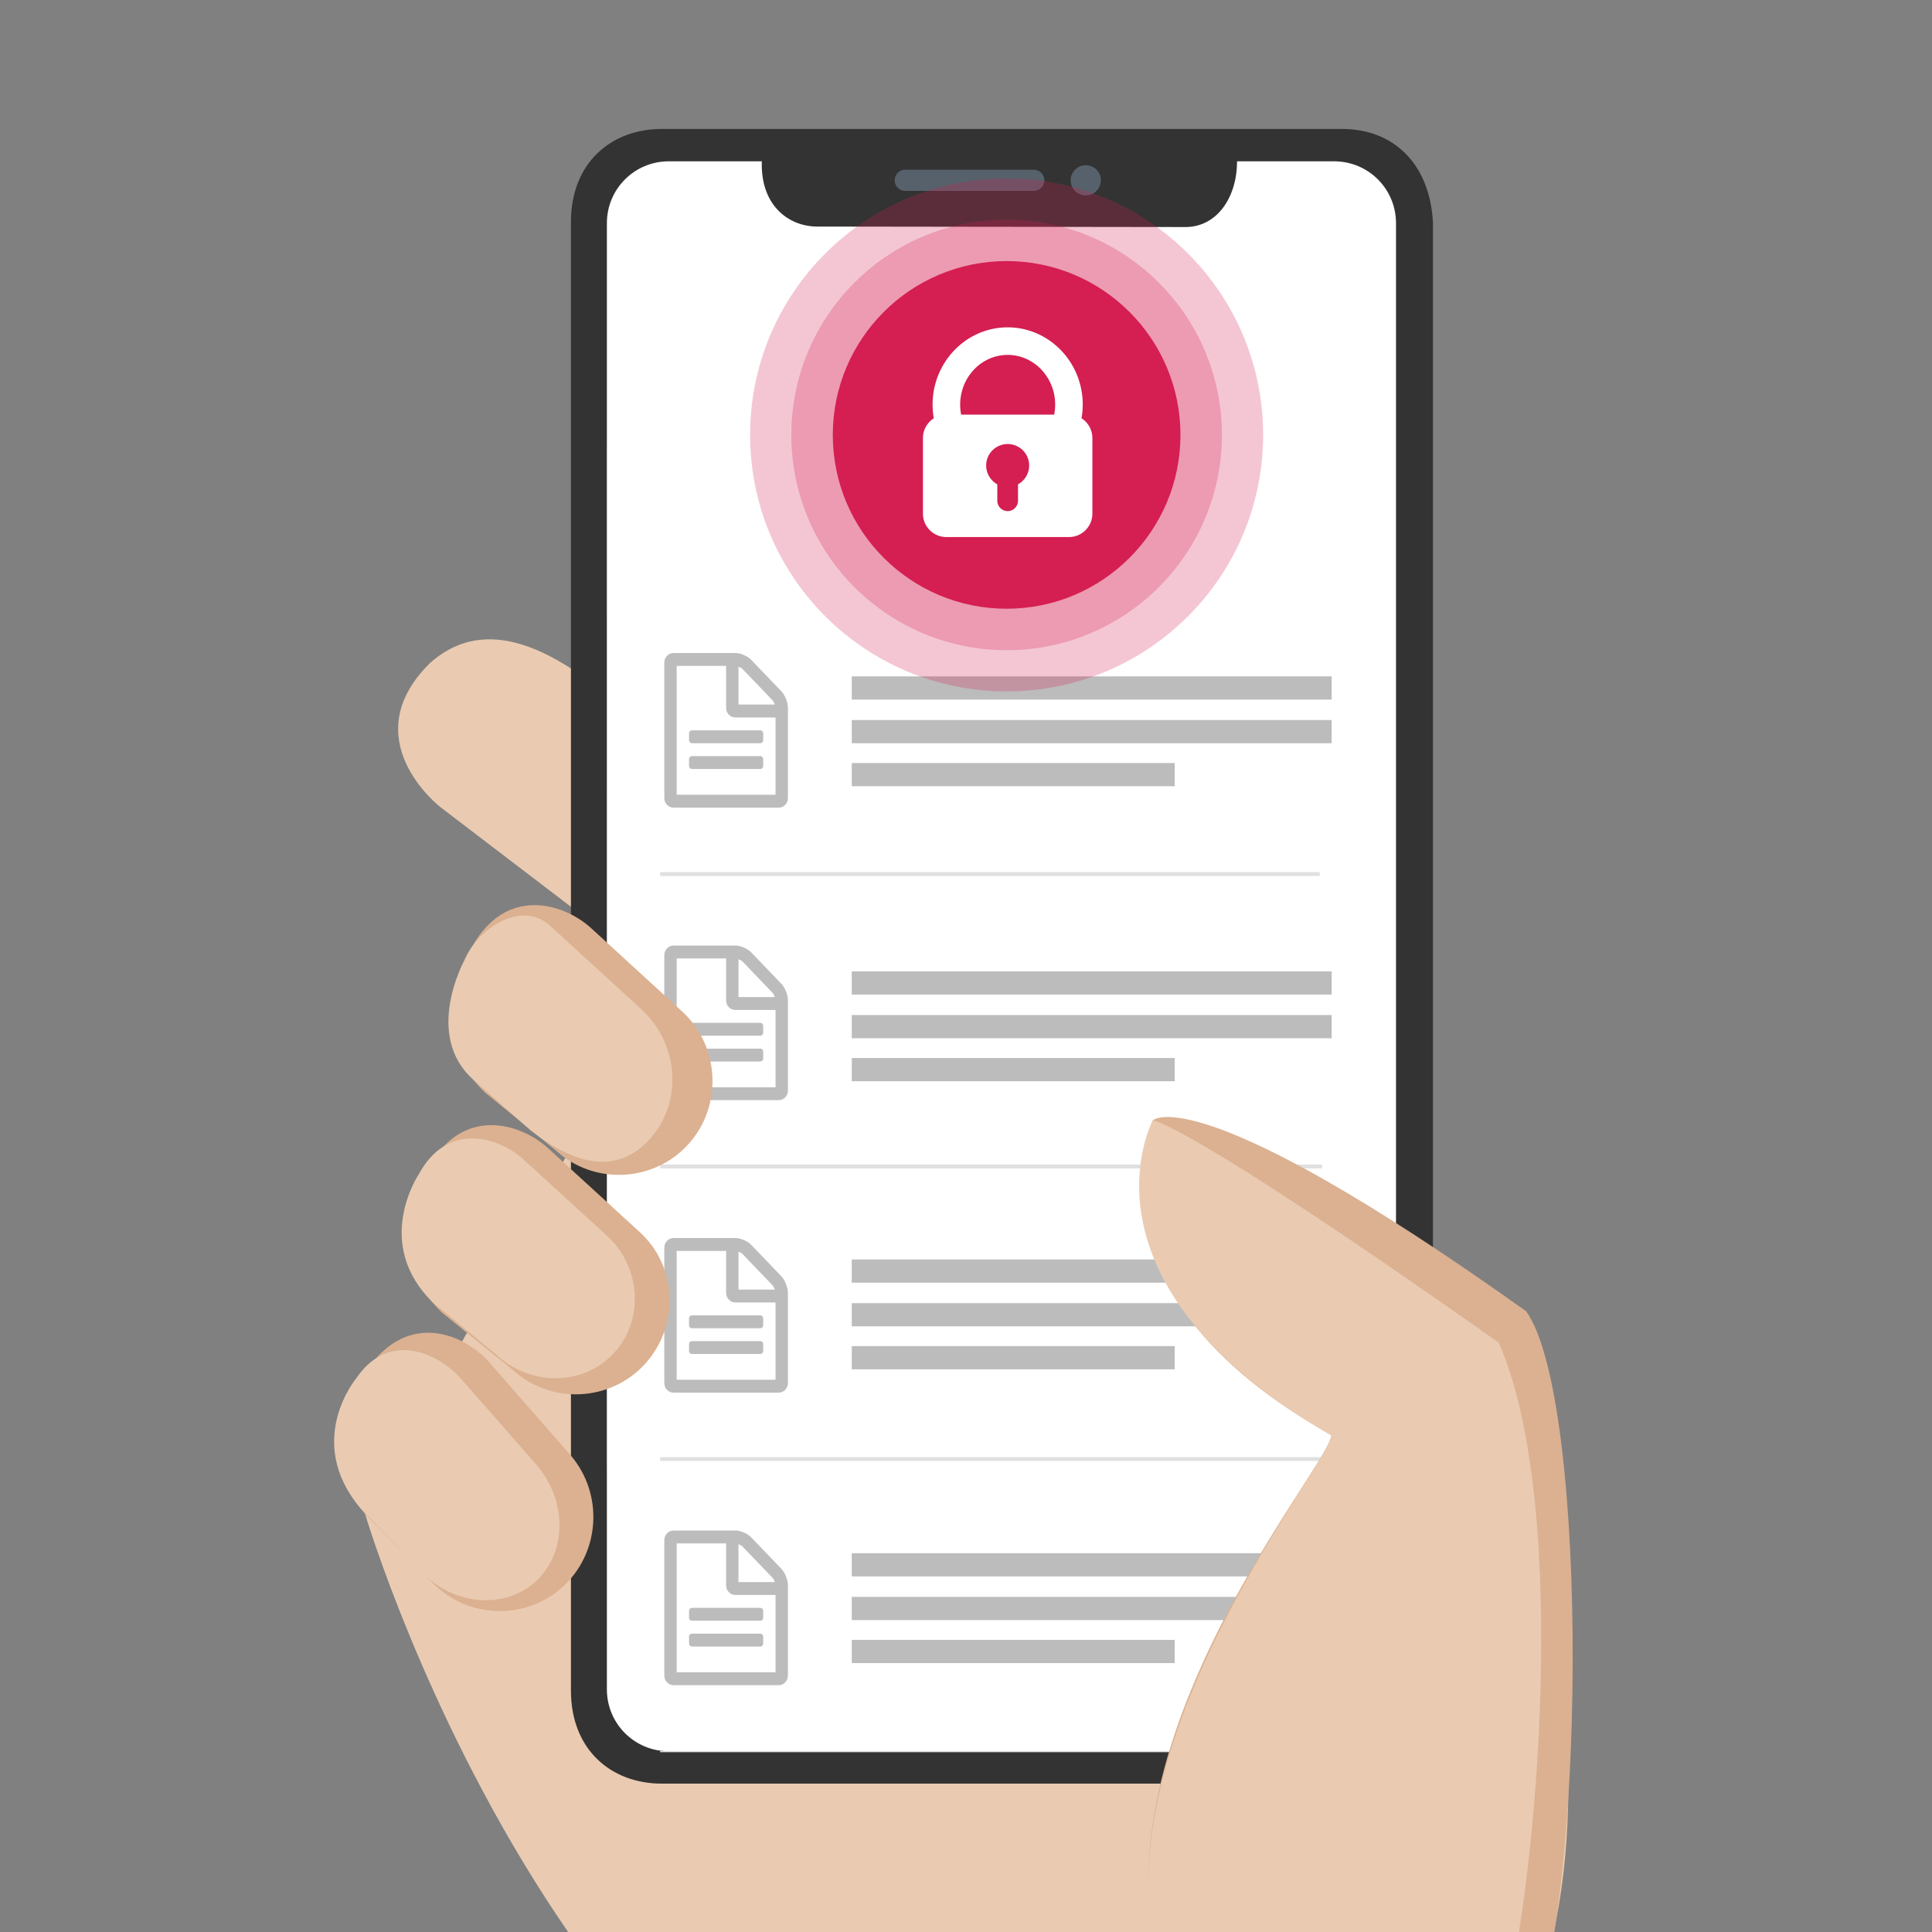 <svg xmlns="http://www.w3.org/2000/svg" viewBox="0 0 500 500"><rect x="0" y="0" width="500" height="500" fill="#808080" stroke="none"/><path d="M94.487 391.814S153.745 592.19 291.82 588.423c46.218-6.955 116.053-25.21 114.024-130.976.145-18.69-123.442-188.35-123.442-188.35l-125.18 11.156zM165.335 248.088l-51.434-39.263s-22.602-17.531-2.608-37.236c12.17-10.866 29.122-8.258 53.897 15.648" fill="#eacbb1" stroke-width=".932"/><g transform="matrix(.606 0 0 .606 632.557 300.147)" stroke-width="1.651"><path d="M-761.197-440.227c-21.666 0-38.803 14.489-38.803 39.77v627.115c0 25.281 17.137 39.77 38.803 39.77h290.531c21.665 0 37.37-14.529 38.8-39.77v-627.115c-1.43-25.24-17.135-39.77-38.8-39.77z" fill="#333" stroke-linecap="round" stroke-linejoin="round"/><path d="M-758.205-426.4c-14.652 0-26.441 11.787-26.441 26.423-.004 33.049 0 62.026-.002 95.133h-.01c0 64.878.004 145.203.004 217.944 0 72.74-.004 153.066-.004 217.945h.01c.002 33.107-.002 62.083.002 95.13 0 14.637 11.789 26.425 26.44 26.425h284.122c14.652 0 26.44-11.788 26.44-26.424v-626.153c0-14.636-11.788-26.423-26.44-26.423h-41.447c0 15.422-8.577 28.086-22.067 28.068l-157.152-.203c-12.282 0-24.357-9.012-23.732-27.865z" fill="#fff" stroke-width=".976"/><ellipse cy="-418.294" cx="-580.134" rx="6.453" ry="6.446" fill="#56616b" stroke-width=".991" stroke-linecap="round" stroke-linejoin="round" stroke-opacity="0"/><path d="M-657.203-422.817a4.525 4.525 0 00-4.528 4.524 4.525 4.525 0 004.528 4.52h54.85a4.525 4.525 0 004.525-4.52 4.525 4.525 0 00-4.525-4.524z" fill="#56616b" stroke-width=".695" stroke-linecap="round" stroke-linejoin="round" stroke-opacity="0"/><g stroke-width="1.415"><path d="M-761.905 127.817h282.187" fill="none" stroke="#e0e0e0" stroke-width="1.651"/><g fill="#bcbcbc" stroke-width=".204"><path d="M-708.158 177.947c-.55-1.375-1.209-2.464-1.979-3.267l-12.867-13.415c-.77-.802-1.814-1.49-3.134-2.063-1.319-.573-2.529-.86-3.628-.86h-26.395c-1.099 0-2.034.401-2.804 1.204-.77.802-1.154 1.777-1.154 2.923v57.785c0 1.147.385 2.121 1.154 2.924.77.802 1.705 1.203 2.805 1.203h44.869c1.099 0 2.033-.401 2.803-1.203.77-.803 1.154-1.777 1.154-2.924V181.73c0-1.147-.274-2.408-.824-3.784zm-20.29-13.758c.798.287 1.361.602 1.691.946l12.909 13.457c.329.345.632.932.906 1.763h-15.505zm15.837 54.689h-42.23v-55.033h21.115v17.886c0 1.147.384 2.121 1.154 2.924.77.802 1.704 1.204 2.805 1.204h17.156z"/><path d="M-719.21 202.368h-29.033c-.384 0-.7.129-.948.386-.247.258-.371.588-.371.989v2.752c0 .402.124.731.37.989.249.258.565.386.95.386h29.033c.384 0 .7-.128.948-.386.247-.258.37-.587.37-.99v-2.751c0-.401-.123-.731-.37-.989a1.26 1.26 0 00-.948-.386zM-749.191 191.748c-.247.258-.371.587-.371.99v2.75c0 .402.123.732.37.99.248.257.565.386.95.386h29.032c.385 0 .702-.129.949-.386.247-.258.37-.588.37-.99v-2.75c0-.402-.123-.732-.37-.99-.248-.258-.564-.386-.949-.386h-29.033c-.384 0-.7.128-.948.386z"/></g><path d="M-761.905 252.736h281.677" fill="none" stroke="#e0e0e0" stroke-width=".54"/><path d="M-761.905-122.021h281.677M-761.905 2.866h282.696" fill="none" stroke="#e0e0e0" stroke-width="1.651"/><g fill="#c8c8c8" stroke-width=".204"><g fill="#bcbcbc"><path d="M-708.158-196.81c-.55-1.376-1.209-2.465-1.979-3.268l-12.867-13.414c-.77-.802-1.814-1.49-3.134-2.064-1.319-.573-2.529-.86-3.628-.86h-26.395c-1.099 0-2.034.401-2.804 1.204-.77.802-1.154 1.777-1.154 2.924v57.784c0 1.147.385 2.122 1.154 2.924.77.802 1.705 1.203 2.805 1.203h44.869c1.099 0 2.033-.401 2.803-1.203.77-.803 1.154-1.777 1.154-2.924v-38.523c0-1.147-.274-2.408-.824-3.784zm-20.29-13.759c.798.287 1.361.602 1.691.946l12.909 13.458c.329.344.632.931.906 1.762h-15.505zm15.837 54.69h-42.23v-55.033h21.115v17.885c0 1.147.384 2.121 1.154 2.924.77.802 1.704 1.204 2.805 1.204h17.156z"/><path d="M-719.21-172.39h-29.033c-.384 0-.7.129-.948.387-.247.257-.371.587-.371.988v2.752c0 .402.124.732.37.99.249.257.565.386.95.386h29.033c.384 0 .7-.13.948-.387.247-.257.37-.587.37-.99v-2.751c0-.4-.123-.73-.37-.988a1.26 1.26 0 00-.948-.387zM-749.191-183.01c-.247.258-.371.587-.371.99v2.751c0 .401.123.731.37.989.248.258.565.386.95.386h29.032c.385 0 .702-.128.949-.386s.37-.588.37-.989v-2.751c0-.401-.123-.731-.37-.99-.248-.257-.564-.386-.949-.386h-29.033c-.384 0-.7.129-.948.386z"/></g></g><path d="M-680.065-206.434v9.905h204.946v-9.905z" fill="#bcbcbc" stroke-width="1.936" stroke-linecap="round" stroke-linejoin="round" stroke-dasharray="5.807,5.807" stroke-dashoffset="34.923"/><path d="M-680.065-187.787v9.905h204.946v-9.905z" fill="#bcbcbc" stroke-width="1.936" stroke-linecap="round" stroke-linejoin="round" stroke-dasharray="5.807,5.807" stroke-dashoffset="34.923"/><path d="M-680.065-169.435v9.906h137.924v-9.906z" fill="#bcbcbc" stroke-width="1.588" stroke-linecap="round" stroke-linejoin="round" stroke-dasharray="4.764,4.764" stroke-dashoffset="34.923"/><g fill="#bcbcbc" stroke-width=".204"><path d="M-708.158-71.891c-.55-1.376-1.209-2.465-1.979-3.267l-12.867-13.415c-.77-.802-1.814-1.49-3.134-2.064-1.319-.573-2.529-.86-3.628-.86h-26.395c-1.099 0-2.034.402-2.804 1.204-.77.803-1.154 1.777-1.154 2.924v57.784c0 1.147.385 2.122 1.154 2.924.77.802 1.705 1.204 2.805 1.204h44.869c1.099 0 2.033-.402 2.803-1.204.77-.803 1.154-1.777 1.154-2.924v-38.523c0-1.146-.274-2.408-.824-3.783zm-20.29-13.759c.798.287 1.361.603 1.691.946l12.909 13.458c.329.344.632.931.906 1.763h-15.505zm15.837 54.69h-42.23v-55.033h21.115v17.886c0 1.146.384 2.12 1.154 2.923.77.802 1.704 1.204 2.805 1.204h17.156z"/><path d="M-719.21-47.47h-29.033c-.384 0-.7.128-.948.386-.247.258-.371.587-.371.988v2.752c0 .402.124.732.37.99.249.257.565.386.95.386h29.033c.384 0 .7-.129.948-.387.247-.257.37-.587.37-.989v-2.752c0-.4-.123-.73-.37-.988a1.26 1.26 0 00-.948-.387zM-749.191-58.09c-.247.257-.371.587-.371.989v2.751c0 .402.123.731.37.99.248.257.565.386.95.386h29.032c.385 0 .702-.13.949-.387.247-.258.37-.587.37-.989V-57.1c0-.401-.123-.731-.37-.99-.248-.257-.564-.386-.949-.386h-29.033c-.384 0-.7.129-.948.386z"/></g><path d="M-680.065-80.451v9.906h204.946v-9.906zM-680.065-61.804v9.906h204.946v-9.906z" fill="#bcbcbc" stroke-width="1.936" stroke-linecap="round" stroke-linejoin="round" stroke-dasharray="5.807,5.807" stroke-dashoffset="34.923"/><path d="M-680.065-43.452v9.906h137.924v-9.906z" fill="#bcbcbc" stroke-width="1.588" stroke-linecap="round" stroke-linejoin="round" stroke-dasharray="4.764,4.764" stroke-dashoffset="34.923"/><g fill="#bcbcbc" stroke-width=".204"><path d="M-708.158 53.028c-.55-1.376-1.209-2.464-1.979-3.267l-12.867-13.415c-.77-.802-1.814-1.49-3.134-2.064-1.319-.573-2.529-.86-3.628-.86h-26.395c-1.099 0-2.034.402-2.804 1.205-.77.802-1.154 1.776-1.154 2.923v57.784c0 1.147.385 2.122 1.154 2.924.77.802 1.705 1.204 2.805 1.204h44.869c1.099 0 2.033-.402 2.803-1.204.77-.803 1.154-1.777 1.154-2.924V56.811c0-1.146-.274-2.407-.824-3.783zm-20.29-13.758c.798.286 1.361.602 1.691.945l12.909 13.458c.329.344.632.932.906 1.763h-15.505zm15.837 54.689h-42.23V38.926h21.115v17.886c0 1.147.384 2.12 1.154 2.924.77.802 1.704 1.203 2.805 1.203h17.156z"/><path d="M-719.21 77.449h-29.033c-.384 0-.7.128-.948.386-.247.258-.371.588-.371.988v2.752c0 .402.124.732.37.99.249.257.565.386.95.386h29.033c.384 0 .7-.129.948-.386.247-.258.37-.588.37-.99v-2.752c0-.4-.123-.73-.37-.988a1.26 1.26 0 00-.948-.386zM-749.191 66.828c-.247.258-.371.588-.371.99v2.751c0 .402.123.732.37.99.248.257.565.386.95.386h29.032c.385 0 .702-.129.949-.387.247-.257.37-.587.37-.989v-2.751c0-.401-.123-.731-.37-.99-.248-.257-.564-.386-.949-.386h-29.033c-.384 0-.7.13-.948.386z"/></g><g stroke-width=".245" fill="#bcbcbc" stroke-linecap="round" stroke-linejoin="round" stroke-dashoffset="34.923"><path d="M-680.065 42.58v9.906h204.946V42.58zM-680.065 61.227v9.906h204.946v-9.906z" stroke-width=".277" stroke-dasharray=".832,.832"/><path d="M-680.065 79.58v9.906h137.924V79.58z" stroke-width=".228" stroke-dasharray=".683,.683"/></g><g stroke-width=".245" fill="#bcbcbc" stroke-linecap="round" stroke-linejoin="round" stroke-dashoffset="34.923"><path d="M-680.065 168.036v9.906h204.946v-9.906zM-680.065 186.683v9.906h204.946v-9.906z" stroke-width=".277" stroke-dasharray=".832,.832"/><path d="M-680.065 205.035v9.906h137.924v-9.906z" stroke-width=".228" stroke-dasharray=".683,.683"/></g></g><g transform="matrix(1.386 0 0 1.386 -810.049 -526.967)" stroke-width="1.086" fill="#d51e51" stroke-linecap="round" stroke-linejoin="round" stroke-miterlimit="10" stroke-dashoffset="59.4" paint-order="markers fill stroke"><circle r="79.038" cy="156.86" cx="141.499" opacity=".25" stroke-width="3.31"/><circle r="66.338" cy="156.86" cx="141.499" opacity=".25" stroke-width="2.778"/><circle cx="141.499" cy="156.86" r="53.56" stroke-width="2.243"/></g><g fill="#fff" stroke-width=".149"><path d="M-581.945-316.653c.333-1.903.516-3.86.516-5.86 0-18.185-14.382-32.981-32.06-32.981-17.68 0-32.063 14.796-32.063 32.981 0 2 .184 3.956.518 5.86-2.784 1.776-4.635 4.88-4.635 8.427v32.288c0 5.523 4.482 10 10.009 10h52.34c5.526 0 10.007-4.477 10.007-10h.003v-32.288c0-3.545-1.85-6.651-4.635-8.427zm-27.128 28.192v7.017a4.415 4.415 0 01-4.418 4.414 4.415 4.415 0 01-4.418-4.414v-7.02a9.16 9.16 0 01-4.756-8.032c0-5.06 4.107-9.165 9.176-9.165 5.068 0 9.176 4.104 9.176 9.165a9.162 9.162 0 01-4.76 8.035zm15.445-29.765h-39.724a22.197 22.197 0 01-.418-4.287c0-11.696 9.098-21.212 20.28-21.212 11.183 0 20.28 9.515 20.28 21.212 0 1.468-.144 2.903-.418 4.287z"/></g></g><path d="M304.835 521.11c-30.28-61.865 39.288-141.176 39.723-149.725-66.95-37.327-46.218-81.425-46.218-81.425s11.156-11.59 96.638 49.406c16.52 23.206 15.583 156.96-.046 188.41-13.909 22.167-34.147 35.292-65.297 47.462" fill="#dbb191" stroke-width=".932"/><path d="M304.835 521.11c-30.28-59.402 39.288-141.466 39.723-149.58-68.757-39.848-46.218-81.57-46.218-81.57s7.823-.145 89.538 57.52c19.265 43.899 9.194 147.788 0 176.904-10.286 15.792-23.036 46.653-64.184 57.084" fill="#eacbb1" stroke-width=".932"/><path d="M145.341 410.939c-9.997 8.838-25.5 7.824-34.337-2.318l-16.517-16.807C78.839 372.98 95.356 354 95.356 354c10.432-14.633 24.485-8.838 31.005-1.738l21.298 24.34c8.693 10.142 7.68 25.5-2.318 34.338zM166.93 352.985c-8.984 9.852-24.486 10.577-34.339 1.449l-18.255-14.778c-17.676-17.097-3.332-37.67-3.332-37.67 8.693-15.648 23.326-11.446 30.57-5.071l23.906 21.877c9.852 8.838 10.432 24.34 1.45 34.193zM178.085 296.19c-8.983 9.852-24.485 10.577-34.338 1.449l-18.255-14.923c-17.676-17.097-3.332-37.67-3.332-37.67 8.693-15.648 23.326-11.446 30.57-5.071l23.906 21.877c9.708 8.983 10.432 24.486 1.45 34.338z" fill="#dbb191" stroke-width=".932"/><path d="M138.387 409.49c-8.404 7.39-22.023 5.796-30.136-3.622L93.183 390.22c-14.489-17.386-1.015-33.468-1.015-33.468 8.404-12.46 21.009-6.665 26.949-.145l19.704 22.457c8.114 9.418 7.969 23.037-.434 30.426zM158.96 350.087c-7.823 8.549-21.443 8.838-30.425.58l-16.372-13.474c-15.938-15.358-3.767-33.324-3.767-33.324 7.389-13.62 20.428-9.707 26.948-3.912l21.588 19.704c8.983 8.114 9.852 21.878 2.028 30.426zM168.088 294.886c-8.693 9.418-19.56 6.375-30.715-2.318l-14.924-13.184c-12.894-11.591-2.318-30.716-2.318-30.716 3.477-8.548 14.778-15.648 22.023-9.273l23.906 21.878c9.707 8.983 10.721 24.05 2.028 33.613z" fill="#eacbb1" stroke-width=".932"/></svg>